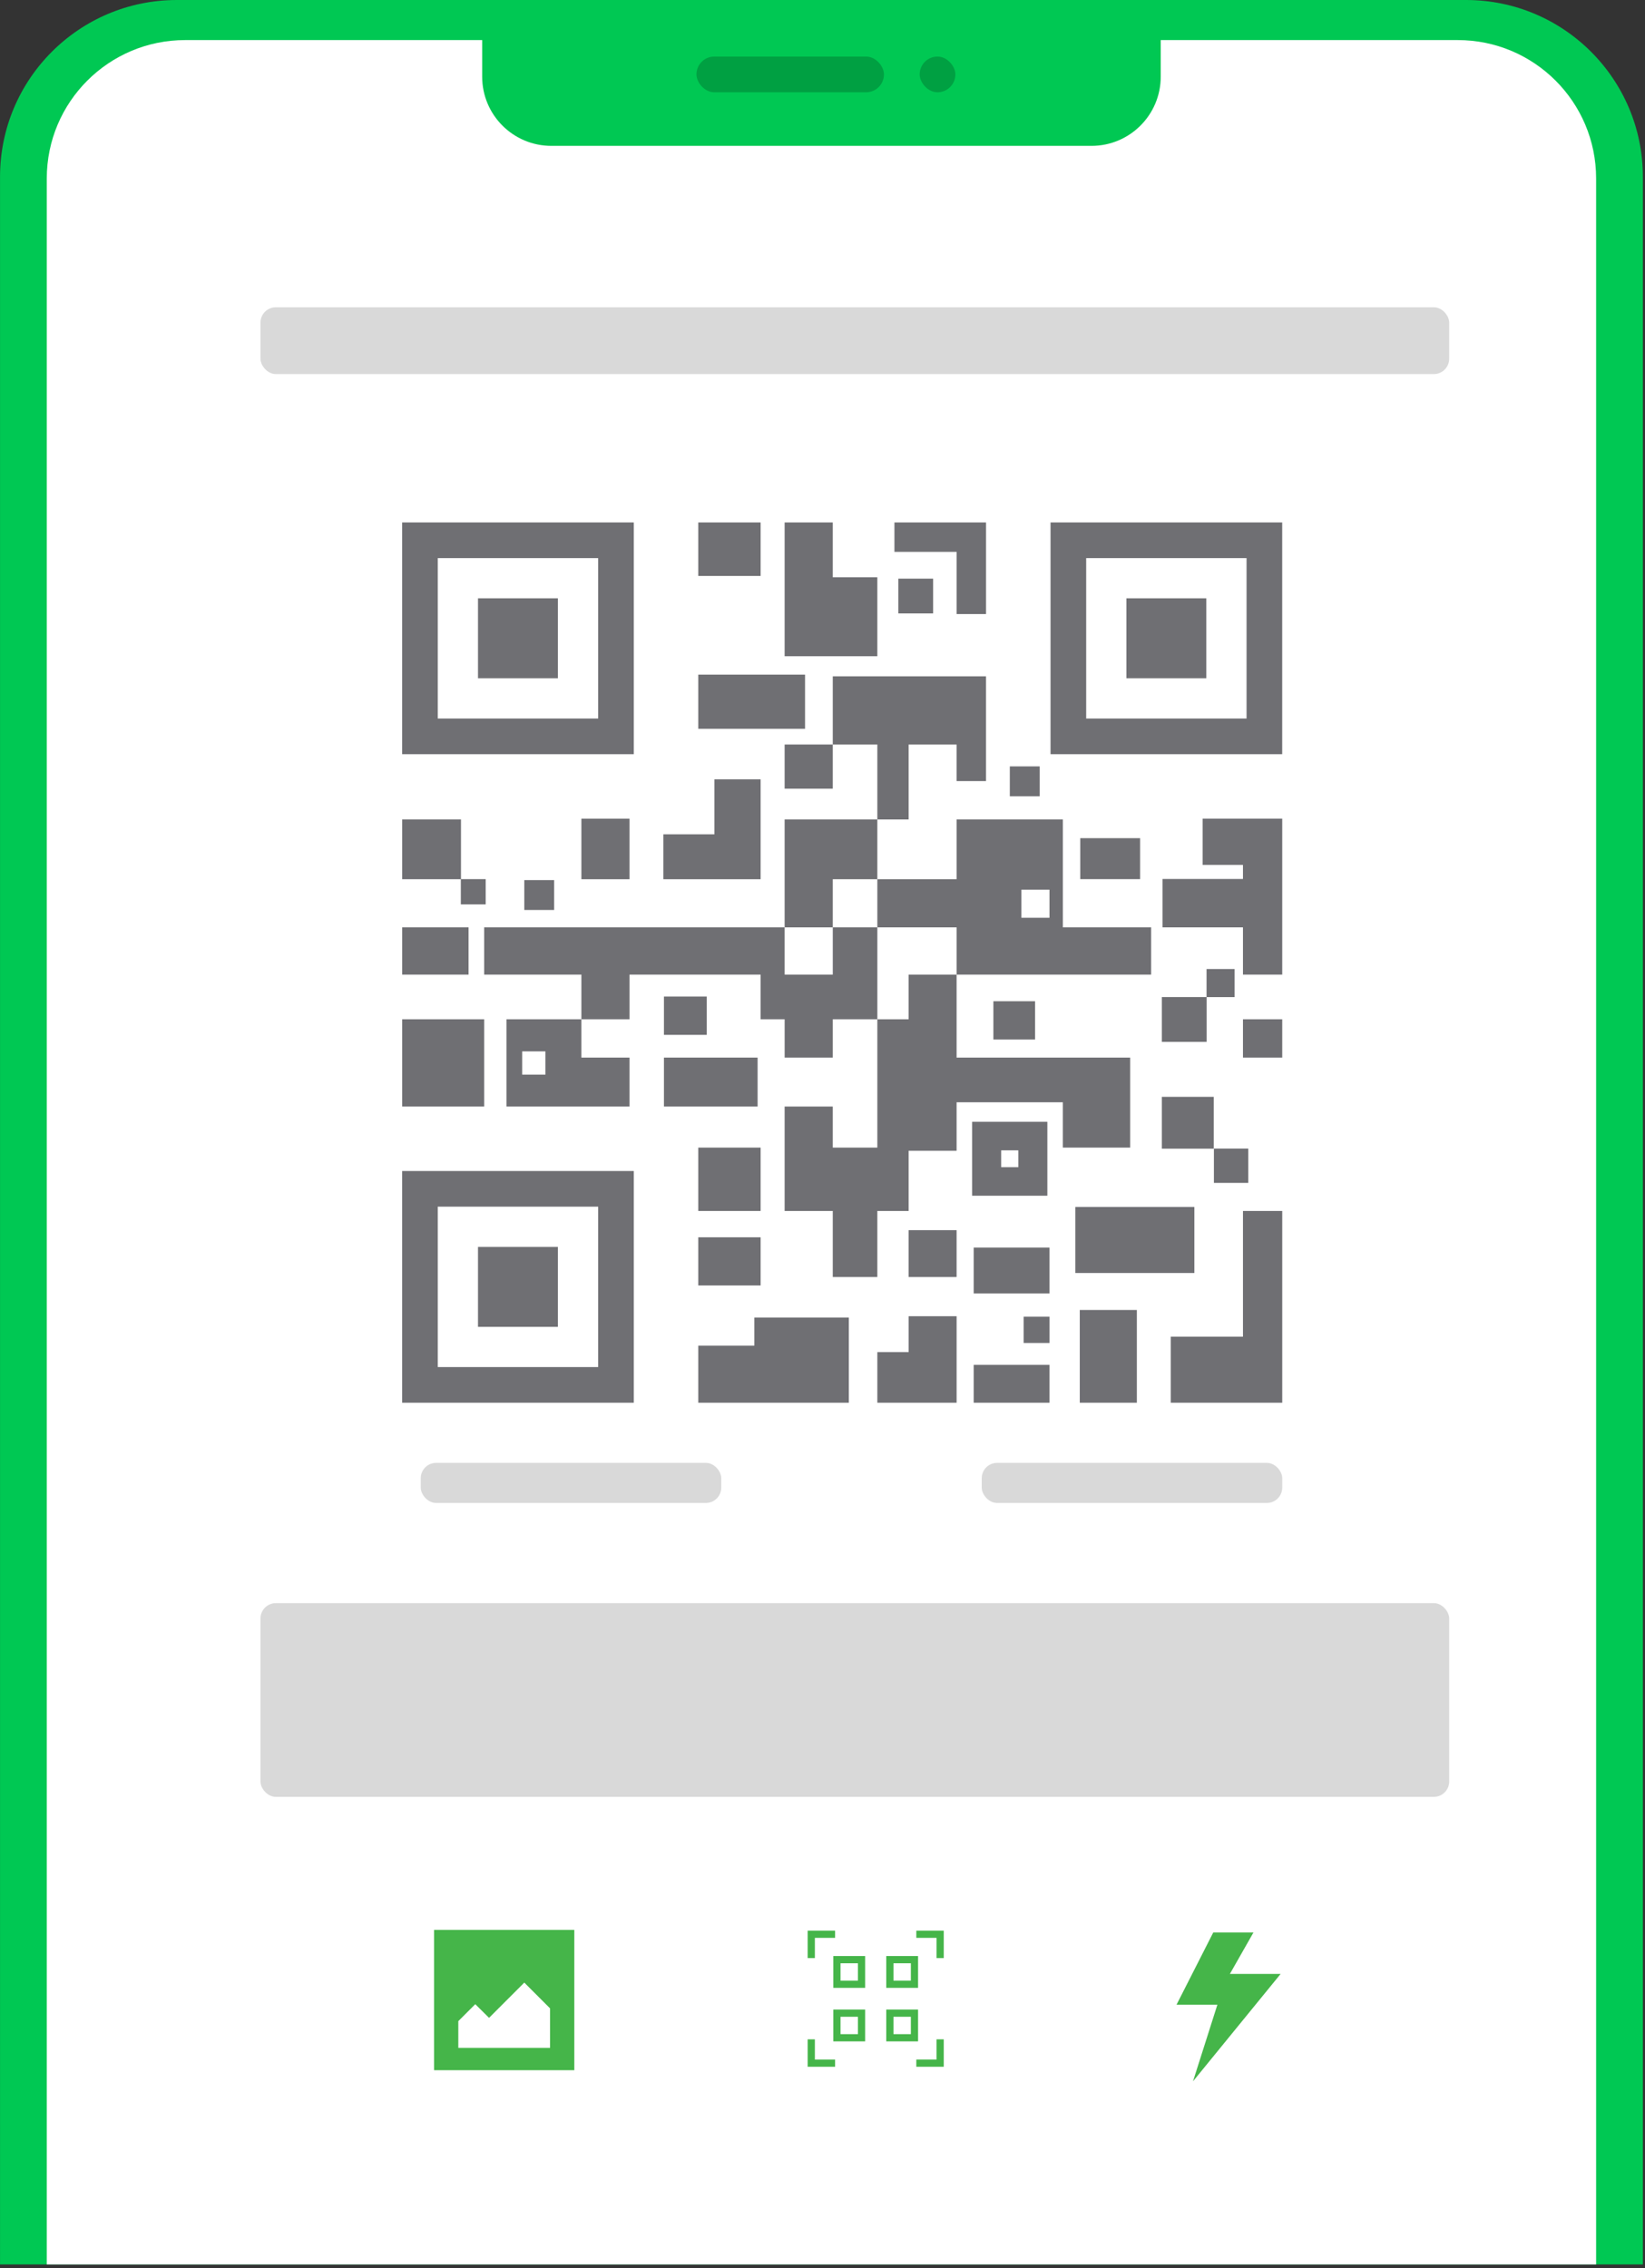 <svg width="214" height="295" viewBox="0 0 214 295" fill="none" xmlns="http://www.w3.org/2000/svg">
<rect x="0" y="0" width="214" height="295" fill="#333333" stroke="none"/>
<path d="M0.004 23C0.004 10.297 10.301 0 23.004 0H190.723C203.425 0 213.722 10.297 213.722 23V294.515H0.004V23Z" fill="#00C853"/>
<path d="M6.085 23.213C6.085 13.272 14.144 5.213 24.085 5.213H189.641C199.582 5.213 207.641 13.272 207.641 23.213V294.515H6.085V23.213Z" fill="white"/>
<rect x="33.886" y="39.964" width="154.642" height="8.688" rx="2" fill="#D9D9D9"/>
<rect x="33.886" y="208.506" width="154.642" height="25.195" rx="2" fill="#D9D9D9"/>
<rect x="54.736" y="190.262" width="39.095" height="5.213" rx="2" fill="#D9D9D9"/>
<rect x="127.714" y="190.262" width="39.095" height="5.213" rx="2" fill="#D9D9D9"/>
<path d="M83.39 260.191C83.39 270.022 75.42 277.993 65.588 277.993C55.756 277.993 47.786 270.022 47.786 260.191C47.786 250.359 55.756 242.388 65.588 242.388C75.42 242.388 83.39 250.359 83.39 260.191Z" fill="white" fill-opacity="0.19"/>
<path d="M71.555 266.345H59.623V262.871L61.828 260.666L63.621 262.443L68.207 257.857L71.555 261.206V266.345ZM56.466 269.249H74.712V251.002H56.466V269.249Z" fill="#45B549"/>
<path d="M131.723 260.191C131.723 270.022 123.752 277.993 113.921 277.993C104.089 277.993 96.119 270.022 96.119 260.191C96.119 250.359 104.089 242.388 113.921 242.388C123.752 242.388 131.723 250.359 131.723 260.191Z" fill="white" fill-opacity="0.19"/>
<path d="M106.007 252.039H108.637V251.1H105.068V254.669H106.007V252.039Z" fill="#45B549"/>
<path d="M121.835 267.867H119.204V268.806H122.774V265.237H121.835V267.867Z" fill="#45B549"/>
<path d="M106.007 265.238H105.068V268.806H108.637V267.868H106.007V265.238Z" fill="#45B549"/>
<path d="M119.205 251.101V252.039H121.836V254.669H122.774V251.101H119.205Z" fill="#45B549"/>
<path d="M109.345 255.343H111.608V257.605H109.345V255.343ZM108.406 258.543H112.545V254.404H108.406V258.543Z" fill="#45B549"/>
<path d="M118.495 257.604H116.233V255.342H118.495V257.604ZM119.433 254.404H115.294V258.543H119.433V254.404Z" fill="#45B549"/>
<path d="M109.345 262.303H111.608V264.564H109.345V262.303ZM108.406 265.502H112.545V261.364H108.406V265.502Z" fill="#45B549"/>
<path d="M118.495 264.564H116.233V262.302H118.495V264.564ZM119.433 261.364H115.294V265.502H119.433V261.364Z" fill="#45B549"/>
<path d="M177.384 260.191C177.384 270.022 169.413 277.993 159.582 277.993C149.75 277.993 141.78 270.022 141.78 260.191C141.78 250.359 149.75 242.388 159.582 242.388C169.413 242.388 177.384 250.359 177.384 260.191Z" fill="white" fill-opacity="0.19"/>
<path d="M163.066 251.336H157.836L153.057 260.732H158.371L155.199 270.699L166.599 256.729H159.999L163.066 251.336Z" fill="#45B549"/>
<path d="M62.726 0.387H151.001V9.971C151.001 14.942 146.971 18.971 142.001 18.971H71.726C66.755 18.971 62.726 14.942 62.726 9.971V0.387Z" fill="#00C853"/>
<rect x="90.602" y="7.356" width="24.392" height="4.646" rx="2.323" fill="black" fill-opacity="0.2"/>
<rect x="119.64" y="7.356" width="4.646" height="4.646" rx="2.323" fill="black" fill-opacity="0.2"/>
<path fill-rule="evenodd" clip-rule="evenodd" d="M118.205 175.855V171.188H124.446V182.441H118.205H114.135V175.855H118.205ZM82.452 182.441H52.315V152.304H82.452V182.441ZM77.816 156.939H56.952V177.803H77.816V156.939ZM52.315 98.088H82.452V67.949H52.315V98.088ZM56.952 72.586H77.816V93.452H56.952V72.586ZM62.184 88.216H72.578V77.82H62.184V88.216ZM166.803 98.088H136.665V67.949H166.803V98.088ZM162.166 72.586H141.301V93.452H162.166V72.586ZM146.535 88.216H156.93V77.82H146.535V88.216ZM62.184 172.568H72.578V162.173H62.184V172.568ZM118.203 87.963H124.444H128.272V96.835V101.588H124.444V96.835H118.203V106.58H114.134V96.835H108.335V102.577H102.073V96.835V96.833H108.335V87.963H114.134H118.203ZM124.446 67.95H116.358V71.778H124.446V79.864H128.274V71.778V67.95H124.446ZM98.948 74.909H90.841V67.95H98.948V74.909ZM161.699 106.474H156.45V112.492H161.699V114.32H151.23V120.613H161.699V126.758H166.806V120.613V114.35V106.579V106.474H161.699ZM126.464 155.516V145.902H136.251V149.681V155.516H126.464ZM132.473 149.614H130.242V151.805H132.473V150.475V149.614ZM90.841 157.5H98.948V149.257H90.841V157.5ZM86.374 143.917V137.551H98.558V143.917H92.766H86.374ZM92.936 101.361V108.511H86.299V108.588V114.352H98.947V108.588V106.581V101.361H92.936ZM60.956 126.758H52.319V120.613H60.956V126.758ZM52.319 106.579V114.35H59.95V117.626H63.184V114.34H59.969V106.579H52.319ZM52.319 143.917H62.985V132.568H52.319V143.917ZM65.886 143.917V132.568H75.633V137.551H81.894V143.917H75.633H65.886ZM70.952 136.743H67.93V139.767H70.952V136.743ZM86.374 129.613V132.57V134.595H91.94V132.57V129.613H86.374ZM134.656 135.203H129.229V130.221H134.656V135.203ZM161.7 137.55H166.807V132.568H161.7V137.55ZM97.279 87.745H99.76H104.73V94.789H99.76H97.279H90.841V87.745H97.279ZM90.841 167.187H98.948V160.921H90.841V167.187ZM124.444 166.09H118.203V159.996H124.444V166.09ZM161.701 157.5V166.089V173.851H152.306V182.441H161.701H166.808V166.089V157.5H161.701ZM148.316 114.341H140.53V109.013H148.316V114.341ZM118.203 126.759V132.569H114.134V137.552V143.918V149.257H108.335V143.918H102.073V149.257V157.501H108.335V166.09H114.134V157.501H118.203V149.671H124.444V143.918V143.362H138.267V143.918V149.257H147.024V137.552H138.267H124.444V132.569V126.759H118.203ZM151.144 149.257V142.655H157.9V149.257V149.398H151.144V149.257ZM161.699 149.385H157.919V153.848H161.699H162.388V149.385H161.699ZM139.891 157.5V156.977H155.377V157.5V165.567H139.891V157.5ZM140.469 182.441H147.894V170.378H140.469V182.441ZM136.526 168.23H126.668V162.257H136.526V168.23ZM133.164 174.669H136.528V171.247H133.164V174.669ZM136.526 182.441H126.668V177.511H136.526V182.441ZM75.633 106.477V106.581V114.352H81.894V106.581V106.477H75.633ZM124.446 114.35V106.579H138.269V114.35V120.613H149.752V126.758H138.269H124.446V120.613H118.205L114.136 120.613V126.758V132.568H108.337V137.55H102.075V132.568H98.948V126.758H81.895V132.568H75.633V126.758H62.985V120.613H75.633H81.895H98.948H102.073V114.351V106.58H108.335H114.134V114.351H108.335V120.614H102.075V126.758H108.337V120.613L114.135 120.613V114.35H118.205H124.446ZM136.529 115.712H132.875V119.366H136.529V115.712ZM102.073 85.349V67.95H108.335V75.083H114.134V85.349H102.073ZM98.132 175.016V171.362H110.424V182.441H98.948H98.132H90.841V175.016H98.132ZM116.865 79.783H121.39V75.259H116.865V79.783ZM156.961 126.758V126.034H160.612V126.758V129.685H156.972V135.504H151.144V129.677H156.961V126.758ZM68.205 118.352H72.09V114.466H68.205V118.352ZM135.252 103.562H131.367V99.677H135.252V103.562Z" fill="#6F6F73"/>
</svg>
